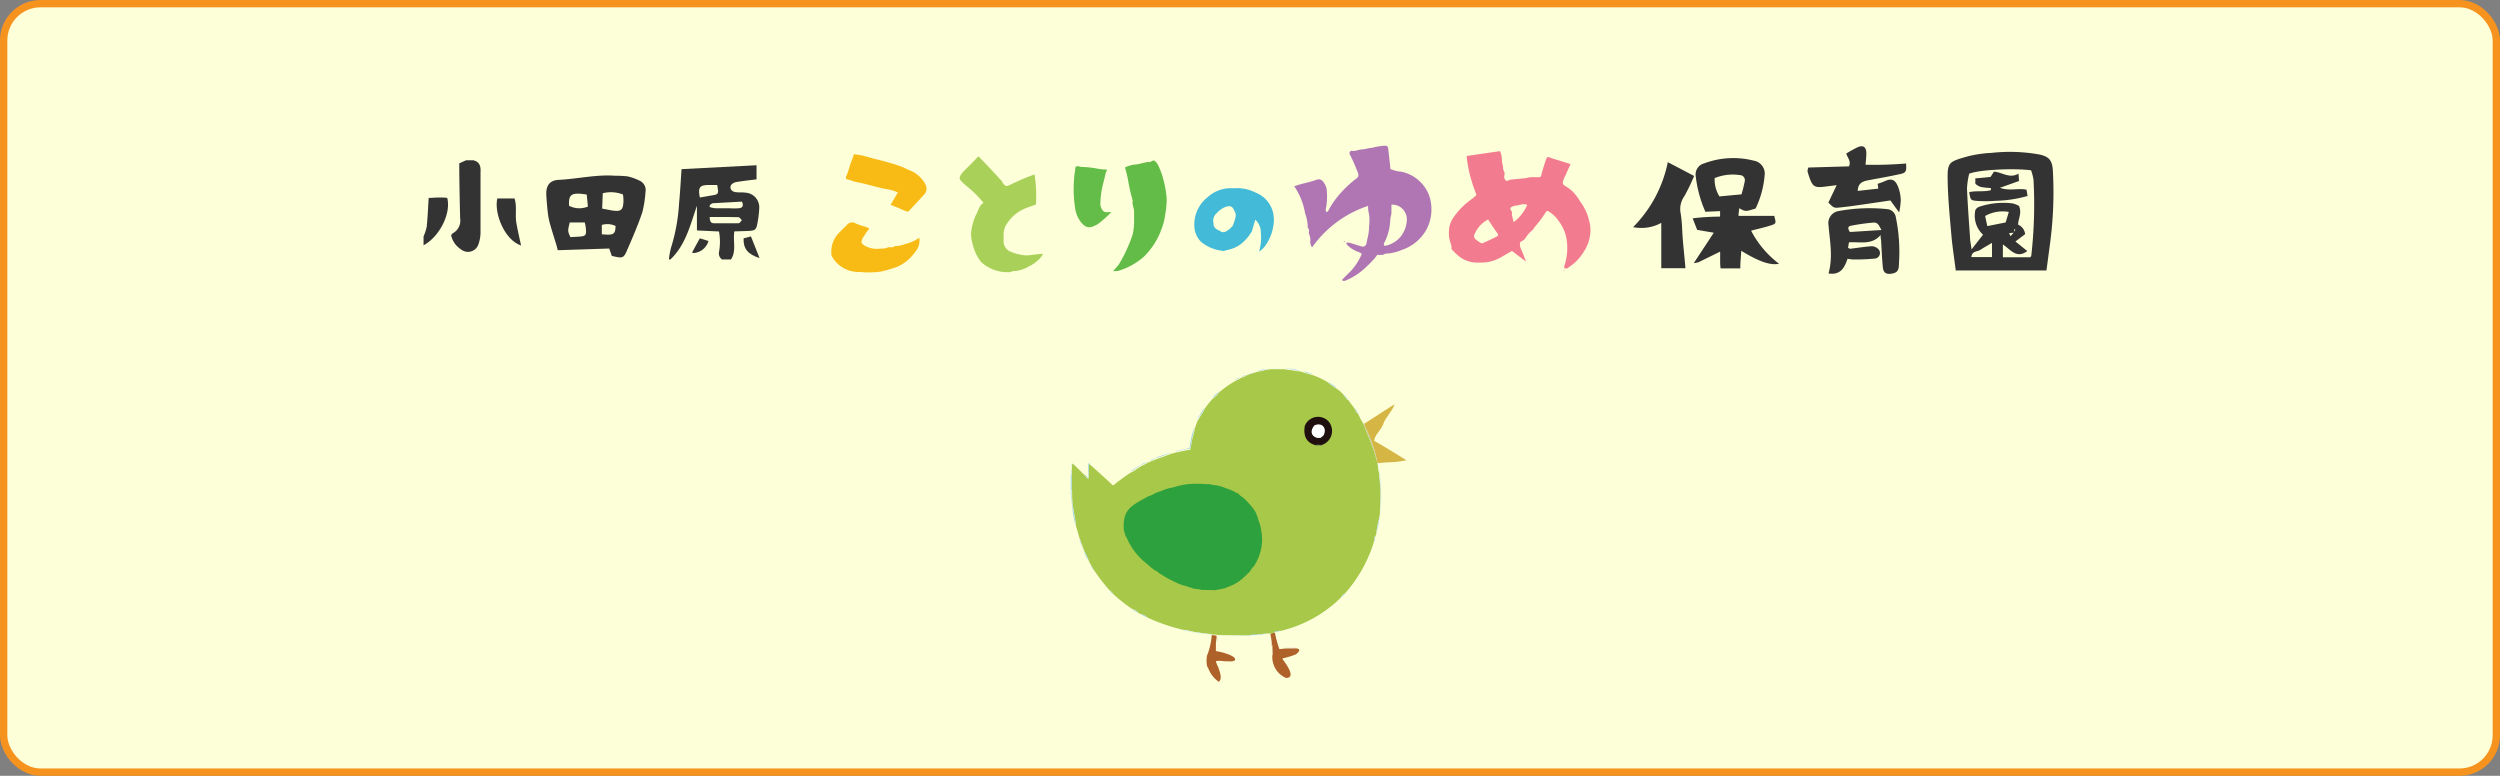 <svg xmlns="http://www.w3.org/2000/svg" viewBox="0 0 340.1 105.54"><rect x="0" y="0" width="340.1" height="105.54" fill="#808080" stroke="none"/><defs><style>.cls-1{fill:#fdffd9;stroke:#f6921e;}.cls-2{fill:#ae6129;}.cls-3{fill:#d0a88a;}.cls-4{fill:#be8059;}.cls-5{fill:#ddbaa2;}.cls-6{fill:#f4e4dc;}.cls-7{fill:#bf8661;}.cls-8{fill:#ecdbcc;}.cls-9{fill:#d3ebf3;}.cls-10{fill:#a2d7de;}.cls-11{fill:#e3f2f3;}.cls-12{fill:#a7c848;}.cls-13{fill:#90ced6;}.cls-14{fill:#c1e1ea;}.cls-15{fill:#cbe7e8;}.cls-16{fill:#99d3d6;}.cls-17{fill:#a9d8df;}.cls-18{fill:#b1dcdd;}.cls-19{fill:#2ca13e;}.cls-20{fill:#edf5f5;}.cls-21{fill:#98cfdd;}.cls-22{fill:#b9e0e9;}.cls-23{fill:#89c6d4;}.cls-24{fill:#f6ebcd;}.cls-25{fill:#d5b644;}.cls-26{fill:#bfc28b;}.cls-27{fill:#4a585b;}.cls-28{fill:#200f0f;}.cls-29{fill:#d3ebeb;}.cls-30{fill:#fff;}.cls-31{fill:#badfe0;}.cls-32{fill:#dcecf4;}.cls-33{fill:#89ced4;}.cls-34{fill:#333;}.cls-35{fill:#f27b90;}.cls-36{fill:#af76b3;}.cls-37{fill:#a9d058;}.cls-38{fill:#42bad8;}.cls-39{fill:#64bc48;}.cls-40{fill:#f8bb15;}.cls-41{fill:#65bd49;}</style></defs><title>top25</title><g id="Layer_2" data-name="Layer 2"><g id="本文"><rect class="cls-1" x="0.5" y="0.5" width="339.1" height="104.54" rx="5"/><path class="cls-2" d="M165.86,89.9l0,0,1.45.06h.32l.31-.08c.6-.61-2-1.26-2.43-1.28l-.1-.06c0-.36,0-.73,0-1.09l0,0,.09-.7v-.29c-.07,0-.07,0-.66-.06v0a8.93,8.93,0,0,1-.65,2.82c-.06.39-.12,1.37.18,1.68a3.9,3.9,0,0,0,1.43,1.85c.57-.41.07-1.5-.07-2a2.76,2.76,0,0,1-.32-.82Z"/><path class="cls-2" d="M176.36,88.21H175a.08.08,0,0,0,0,0h-.08l-.87.1a13.78,13.78,0,0,1-.6-2.22l-.06,0c-.47.06-.51.1-.57.1l.18,1.08c0,.23.07.46.1.69a1.49,1.49,0,0,1,0,.21c0,.29.16.65,0,.94a3.07,3.07,0,0,0,1.85,3.12c1.52,0-.19-2.18-.46-2.53a.59.59,0,0,0,0-.14,10.44,10.44,0,0,0,1.8-.54C176.66,88.73,177.08,88.31,176.36,88.21Z"/><path class="cls-3" d="M167.67,89.92h-.32l-1.1,0s0,0,.16.06h1.25Z"/><path class="cls-4" d="M167.35,89.92l-1.45-.06,0,0,.39,0Z"/><path class="cls-3" d="M173.09,89.05c.16-.29,0-.65,0-.94l0,0A3,3,0,0,0,173.09,89.05Z"/><path class="cls-5" d="M165.55,88.56a.19.19,0,0,0,0-.07V87.43a.08.08,0,0,0,0-.05l0,0c0,.36,0,.73,0,1.09Z"/><path class="cls-6" d="M165.53,88.49c0-.34,0-.69,0-1l0,0Z"/><path class="cls-7" d="M176.36,88.21l0-.06-1.31,0,0,0a.08.08,0,0,1,0,0Z"/><path class="cls-6" d="M175,88.17l0,0,1.31,0v-.08h-1.43v.1Z"/><path class="cls-5" d="M173.07,87.9c0-.23-.06-.46-.1-.69l0,0c0,.22,0,.44,0,.65Z"/><path class="cls-8" d="M165.6,86.68l-.09.7a.08.08,0,0,1,0,.05l0,0C165.61,87.27,165.7,86.79,165.6,86.68Z"/><path class="cls-9" d="M170.89,86.37a7.61,7.61,0,0,1-.91,0l-.15,0v.06H166.7a39,39,0,0,0,4.19,0Z"/><path class="cls-10" d="M169.83,86.42c-1.38,0-2.78,0-4.19-.08l0,0v0h.16a6.25,6.25,0,0,1,.94.06h3.13Z"/><path class="cls-11" d="M166.7,86.48a6.25,6.25,0,0,0-.94-.06A5.22,5.22,0,0,0,166.7,86.48Z"/><path class="cls-12" d="M169.83,86.42l.15,0a3.52,3.52,0,0,1,1-.08l1.49-.16.33,0c.06,0,.1,0,.57-.1l0-.09a3.05,3.05,0,0,1,.84-.16,17.37,17.37,0,0,0,8.17-4.5,1.61,1.61,0,0,1,.56-.57,18.75,18.75,0,0,0,4-7.16l.12-.61h.06c0-.13.07-.25.11-.37a22.19,22.19,0,0,1,.43-2.3l.06-.43c0-.1,0-.19,0-.28.07-1.16.07-1.16.1-2.61l-.09-1.19-.09-1.3a10.1,10.1,0,0,1-.23-1.47l-.06-.19c-.16-.55-.33-1.11-.49-1.67-.65-1.71-1.27-3.18-1.37-3.5a9.6,9.6,0,0,1-.73-1.39c-.17-.05-.4-.46-.43-.63-.29-.42-.65-.84-.92-1.25h-.08c-.56-.67-.56-.67-.59-.75a5.16,5.16,0,0,0-.94-.81,6,6,0,0,1-1.16-.84,10.7,10.7,0,0,0-2.12-1l-.33-.08c-.87-.25-.87-.25-.91-.29l-.45-.12c-.54,0-1.19-.22-1.82-.22,0-.05,0-.05-.41-.07h-1.75l-.65.09a4.17,4.17,0,0,1-1.06.24l-1.1.33-.51.2v.06l-.65.25-.17.06v.06l-.67.31a15.64,15.64,0,0,0-2.14,1.5,5.47,5.47,0,0,1-1,1c-.35.4-.69.8-1,1.26a4.35,4.35,0,0,1-.65,1.11c-.2.4-.2.4-.29.49s-.08.24-.45,1.14a.94.94,0,0,1,0,.16,5.8,5.8,0,0,1-.3,1.18l-.27,1.51a3.92,3.92,0,0,1-.4.06c-1.37.27-1.41.31-1.51.31l-.84.21v.05a1.56,1.56,0,0,0-.51.17l-1.36.49-.74.3-.35.13a6,6,0,0,1-.93.48s0,0-.78.5a1.56,1.56,0,0,1-.65.38A27,27,0,0,0,151.5,66l-.16,0c-.67-.66-.67-.66-3.06-2.81l-.14,0a14.68,14.68,0,0,1-.06,1.92c-.25,0-.48-.37-.63-.57L146,63.11l-.12,0-.06.37c0,1.54,0,3.08.06,4.63.09,1.13.41,2.25.49,3.38.16.61.34,1.23.53,1.84a1.34,1.34,0,0,1,.2.55,7.34,7.34,0,0,1,.37,1,6.75,6.75,0,0,1,.65,1.42c.1.2.2.41.31.61s.07.06.41.68a26.27,26.27,0,0,0,2.12,2.73c.13.1.43.34.48.49a21.34,21.34,0,0,0,2.53,2c.27.09.8.33.88.57l.37.18a1.89,1.89,0,0,1,.91.47,25.74,25.74,0,0,0,4.83,1.65c.57,0,1.14.23,1.68.31a3.13,3.13,0,0,1,.77.12h.09a5.65,5.65,0,0,1,.89.12c.2,0,.44,0,.57.1.59,0,.59,0,.66.06l0,0C167.05,86.41,168.45,86.42,169.83,86.42Z"/><path class="cls-13" d="M170.89,86.37H171v-.06a3.52,3.52,0,0,0-1,.08A7.61,7.61,0,0,0,170.89,86.37Z"/><path class="cls-14" d="M172.46,86.15l-1.49.16v.06A4.32,4.32,0,0,0,172.46,86.15Z"/><path class="cls-15" d="M164.94,86.35v0c-.13-.13-.37-.09-.57-.1l-.89-.12h-.09l-.77-.12c-.54-.08-1.11-.27-1.68-.31v.06A39.89,39.89,0,0,0,164.94,86.35Z"/><path class="cls-16" d="M164.37,86.23a5.65,5.65,0,0,0-.89-.12Z"/><path class="cls-13" d="M163.39,86.11a3.13,3.13,0,0,0-.77-.12Z"/><path class="cls-17" d="M173.42,86.05s.78-.23.8-.27a3.05,3.05,0,0,0-.84.16l0,.09Z"/><path class="cls-17" d="M156.11,84a1.89,1.89,0,0,0-.91-.47A2.09,2.09,0,0,0,156.11,84Z"/><path class="cls-18" d="M154.83,83.38c-.08-.24-.61-.48-.88-.57A3.5,3.5,0,0,0,154.83,83.38Z"/><path class="cls-14" d="M183,80.71a1.61,1.61,0,0,0-.56.57A1.28,1.28,0,0,0,183,80.71Z"/><path class="cls-10" d="M151.42,80.79c0-.15-.35-.39-.48-.49C151.07,80.46,151.22,80.72,151.42,80.79Z"/><path class="cls-19" d="M165.39,80.28c.29-.11,1.31-.19,1.51-.39a5.85,5.85,0,0,0,2.57-1.61h.08V78.2a2.59,2.59,0,0,0,.81-1h.09a6.55,6.55,0,0,0,1-2.08,6.3,6.3,0,0,0,.08-3.18c-.07-.64-.37-1.13-.47-1.71H171c-.09-.77-1.25-1.92-1.78-2.45-.19-.15-.67-.44-.75-.65h-.12v-.08l-.21,0V67a8.89,8.89,0,0,0-1.42-.6,5.66,5.66,0,0,0-1.8-.44,1.68,1.68,0,0,0-.81-.09,14.71,14.71,0,0,0-2.57,0,12.09,12.09,0,0,0-2,.45,5.89,5.89,0,0,0-1.69.53c-.57.11-1.13.55-1.72.7-.08.08-.24.12-.32.2-2.18,1.16-3.12,1.78-2.92,4.46a2.52,2.52,0,0,1,.23.78l.09,0a8.85,8.85,0,0,0,2.37,3.35c.54.4,1.39,1.3,1.94,1.43v.08a16.59,16.59,0,0,0,2.69,1.49.37.37,0,0,0,.29.1v.08l.3,0,0,.1c.45,0,.86.28,1.3.34.37.24.93.1,1.31.29Z"/><path class="cls-10" d="M148.82,77.57c-.34-.62-.34-.62-.41-.68A1.24,1.24,0,0,0,148.82,77.57Z"/><path class="cls-13" d="M148.1,76.28a6.75,6.75,0,0,0-.65-1.42l0,0A4.64,4.64,0,0,0,148.1,76.28Z"/><path class="cls-10" d="M147.43,74.88l0,0a7.34,7.34,0,0,0-.37-1V74Z"/><path class="cls-17" d="M147.08,74V73.9a1.34,1.34,0,0,0-.2-.55A1.18,1.18,0,0,0,147.08,74Z"/><path class="cls-18" d="M187.1,72.94H187l-.12.61H187A5.49,5.49,0,0,1,187.1,72.94Z"/><path class="cls-14" d="M187.21,72.57a7,7,0,0,0,.45-2,2.11,2.11,0,0,1,0-.26A22.19,22.19,0,0,0,187.21,72.57Z"/><path class="cls-10" d="M146.35,71.51c-.08-1.13-.4-2.25-.49-3.38a1.84,1.84,0,0,1-.08-.69h-.05c.07,1.12.11,1.16.16,1.74A11,11,0,0,0,146.35,71.51Z"/><path class="cls-15" d="M187.73,69.88l0,0-.06.43a2.11,2.11,0,0,0,0,.26Z"/><path class="cls-20" d="M187.82,69.15h0v.41h-.06c0,.09,0,.18,0,.28l0,0,.07,0C187.81,69.61,187.81,69.38,187.82,69.15Z"/><path class="cls-15" d="M187.82,69.15c0-.36.05-.71.08-1.06a28.81,28.81,0,0,0-.2-3.63h-.06l.09,1.3a5.24,5.24,0,0,1,.09,1.19c0,1.45,0,1.45-.1,2.61h.06v-.41Z"/><path class="cls-11" d="M187.9,68.09c0,.35-.05.7-.08,1.06A3.82,3.82,0,0,0,187.9,68.09Z"/><path class="cls-21" d="M145.86,68.13c-.09-1.55-.06-3.09-.06-4.63l0,0c0,.35,0,.35-.07.45a1.67,1.67,0,0,1,0,.71l-.06,0v1.88c.13.16.11.58.13.82A1.84,1.84,0,0,0,145.86,68.13Z"/><path class="cls-22" d="M145.78,67.44c0-.24,0-.66-.13-.82v.67a1.09,1.09,0,0,1,.08.15Z"/><path class="cls-13" d="M187.82,67a5.24,5.24,0,0,0-.09-1.19Z"/><path class="cls-23" d="M148.28,63.19c0-.08,0-.08-.07-.13h-.15V65c-.11,0-.11,0-.12-.06a2.07,2.07,0,0,0-.49-.45c.15.2.38.55.63.57a14.68,14.68,0,0,0,.06-1.92Z"/><path class="cls-11" d="M148.06,63.07h0V65h-.08s0,0,.12.06Z"/><path class="cls-14" d="M145.69,64h0v.75l.06,0A1.67,1.67,0,0,0,145.69,64Z"/><path class="cls-11" d="M187.7,64.46,187.49,63l-.06,0h0a10.1,10.1,0,0,0,.23,1.47Z"/><path class="cls-13" d="M154.46,63.77l-.57.3-.08.08A1.56,1.56,0,0,0,154.46,63.77Z"/><path class="cls-14" d="M154.46,63.77c.76-.45.76-.45.78-.5a3.73,3.73,0,0,0-1.35.8Z"/><path class="cls-17" d="M145.76,63.54l0,0,.06-.37.12,0,0-.09-.17,0C145.77,63.17,145.76,63.35,145.76,63.54Z"/><path class="cls-17" d="M156.17,62.79a6.68,6.68,0,0,0-.93.4v.08A6,6,0,0,0,156.17,62.79Z"/><path class="cls-24" d="M188.63,62.89l-1.2.1.06,0a7.12,7.12,0,0,0,1.14-.08Z"/><path class="cls-25" d="M187.43,63l1.2-.1a13.07,13.07,0,0,0,2.7-.29c-1.43-.87-2.9-1.81-4.37-2.63,0-.77.92-1.46,1.16-2.19h.06c0-.59,1.32-2,1.51-2.73h-.09l-4,2.58a1.7,1.7,0,0,0,.29.77,18.37,18.37,0,0,1,1.47,4.42l.06.19Z"/><path class="cls-26" d="M187.35,62.8a18.37,18.37,0,0,0-1.47-4.42,1.7,1.7,0,0,1-.29-.77l-.1,0c.1.32.72,1.79,1.37,3.5C187,61.69,187.19,62.25,187.35,62.8Z"/><path class="cls-10" d="M157.26,62.36v0a1.86,1.86,0,0,0-.71.26l0,.08Z"/><path class="cls-13" d="M158.62,61.87l-.41.06-.32.12a3.49,3.49,0,0,1-.62.25v.06Z"/><path class="cls-14" d="M157.89,62.05c-.16,0-.52.09-.62.25A3.49,3.49,0,0,0,157.89,62.05Z"/><path class="cls-14" d="M158.62,61.87a1.56,1.56,0,0,1,.51-.17v-.05a2,2,0,0,0-.92.28Z"/><path class="cls-22" d="M161.48,61.13v-.06l.32-.08-1.83.37v.08C160.07,61.44,160.11,61.4,161.48,61.13Z"/><path class="cls-13" d="M162.45,58.38c-.06.16-.13.33-.2.49s-.13.52-.2.78v0l-.21,1.22a.3.3,0,0,1,0,.08l-.32.08v.06a3.92,3.92,0,0,0,.4-.06l.27-1.51A5.8,5.8,0,0,0,162.45,58.38Z"/><path class="cls-14" d="M162.05,59.69a5.86,5.86,0,0,0-.21,1.22Z"/><path class="cls-27" d="M179.82,60.54a3,3,0,0,0-.91,0l0,0v.05h.95Z"/><path class="cls-28" d="M178.87,60.54l0,0a3,3,0,0,1,.91,0,2,2,0,0,0,1-3.16,1.94,1.94,0,0,0-3.28.57C177.31,59.16,177.6,60.14,178.87,60.54Z"/><path class="cls-29" d="M162.25,58.87a2.79,2.79,0,0,0-.2.78C162.12,59.39,162.18,59.13,162.25,58.87Z"/><path class="cls-30" d="M179.64,59.58c.06-.07.23-.16.41-.34.54-1-.22-1.84-1.24-1.37-.54.63-.57,1.41.35,1.7Z"/><path class="cls-15" d="M162.45,58.38a.94.94,0,0,0,0-.16h-.08c0,.22-.1.43-.16.65C162.32,58.71,162.39,58.54,162.45,58.38Z"/><path class="cls-14" d="M163.23,56.59c0-.06,0-.11,0-.17a1.09,1.09,0,0,0-.33.66C163,57,163,57,163.23,56.59Z"/><path class="cls-13" d="M163.88,55.48a8.14,8.14,0,0,0-.61.94c0,.06,0,.11,0,.17A4.35,4.35,0,0,0,163.88,55.48Z"/><path class="cls-17" d="M184.76,56.24c-.09-.18-.25-.57-.43-.63C184.36,55.78,184.59,56.19,184.76,56.24Z"/><path class="cls-22" d="M183.41,54.36a4,4,0,0,0-.67-.75c0,.08,0,.08.59.75Z"/><path class="cls-17" d="M165.9,53.24a2.92,2.92,0,0,0-1,1A5.47,5.47,0,0,0,165.9,53.24Z"/><path class="cls-17" d="M181.8,52.8c-.1-.28-.85-.69-1.16-.84A6,6,0,0,0,181.8,52.8Z"/><path class="cls-31" d="M168.71,51.37c-.19,0-.6.15-.67.37l.67-.31Z"/><path class="cls-17" d="M169.53,51c-.18.07-.52.13-.65.31l.65-.25Z"/><path class="cls-15" d="M178.52,50.92l0-.09a1.93,1.93,0,0,0-.46-.12c.14.08.14.08.16.13Z"/><path class="cls-13" d="M178.19,50.84c0-.05,0-.05-.16-.13a2.64,2.64,0,0,0-.75-.16S177.32,50.59,178.19,50.84Z"/><path class="cls-14" d="M171.14,50.47a6,6,0,0,1,1.06-.24l.65-.09.12,0v0a22,22,0,0,0-2.93.65v.09Z"/><path class="cls-13" d="M172.2,50.23a6,6,0,0,0-1.06.24A4.17,4.17,0,0,0,172.2,50.23Z"/><path class="cls-14" d="M176.83,50.43a4.81,4.81,0,0,0-1.37-.29l-.73-.08H173v0l1.63,0c.37,0,.37,0,.41.07C175.64,50.21,176.29,50.48,176.83,50.43Z"/><path class="cls-32" d="M175.46,50.14a2.48,2.48,0,0,0-.73-.08Z"/><path class="cls-33" d="M174.6,50.14l-1.63,0-.12,0Z"/><path class="cls-32" d="M174.12,50.06v0H174v0h-.77s-.08,0-.08.08Z"/><path class="cls-34" d="M64.37,21.8c.87.19,1.06.83,1,1.61,0,1.52,0,3.05,0,4.57,0,1.24,0,2.48,0,3.72a4.92,4.92,0,0,1-.28,1.52,1.49,1.49,0,0,1-2.35.72A3.06,3.06,0,0,1,61.37,32c.08-.09.14-.22.23-.27a1.93,1.93,0,0,0,1-2c-.06-2.08-.09-4.16-.12-6.25,0-.4,0-.8,0-1.26l.93-.42Z"/><path class="cls-34" d="M57.62,32.16a6.69,6.69,0,0,0,.43-1.31c.13-1.27.18-2.55.27-3.93.51,0,.93-.05,1.36-.05s.79,0,1.16.05c.56,2.12-1.06,5.29-3.22,6.45Z"/><path class="cls-34" d="M67.65,27H70c.35,1.07.06,2.17.23,3.22s.42,2.08.66,3.18C68.64,32.67,67.19,29,67.65,27Z"/><path class="cls-34" d="M83.23,34.81l-.35-1-7,.23c-.08-.31-.14-.57-.22-.82-.27-.88-.55-1.75-.8-2.63a10,10,0,0,1-.32-1.52c-.1-.84-.17-1.68-.22-2.52-.07-1.33.48-2,1.63-2.08,2.6-.12,5.16-.76,7.78-.56a13.31,13.31,0,0,1,1.68.09,7.27,7.27,0,0,1,1.56.56,1.4,1.4,0,0,1,.84,1.58,15,15,0,0,1-.42,2.71c-.57,1.7-1.28,3.36-2,5C84.84,35.17,84.76,35.18,83.23,34.81Zm-1.31-6.43,1.22.23c1.38.23,1.64,0,1.68-1.34a7.38,7.38,0,0,0-.07-.81A4.48,4.48,0,0,0,82,26.29ZM77.42,28a3.06,3.06,0,0,0,2.56.1l-.16-1.63C77.77,26.13,77.31,26.42,77.42,28Zm.09,2.26c-.29,1.16-.29,1.18.09,2l1.18-.07c.85-.06,1-.16.93-1a5.5,5.5,0,0,0-.16-.93Zm4.36,1.61c1.63.16,1.84,0,1.87-1.13a2.6,2.6,0,0,0-1.87-.14Z"/><path class="cls-34" d="M91,35.29a10.07,10.07,0,0,1,.3-1.64,24.79,24.79,0,0,0,1.08-6c.15-1.5.22-3,.34-4.64l10.2-.53V24.4c-.86.11-1.76.2-2.65.35a1.2,1.2,0,0,0-.79.39c-.28.44,0,.93.61,1s.88,0,1.32.07a2,2,0,0,1,1.88,2.08,13.92,13.92,0,0,1-.26,2.13c-.15.84-.33.95-1.21,1l-1.92.06c-.21,1.35.31,2.67-.46,3.82H98.23a1,1,0,0,1-.42-1,7.59,7.59,0,0,0,0-2.81l-3-.14V28c-.91,2.61-1.52,5.31-3.61,7.3Zm5.55-5.77c0,.6.17.84.56.85,1.12,0,2.24,0,3.36,0,.16,0,.31-.27.46-.41-.16-.14-.31-.41-.47-.41C99.19,29.51,97.92,29.52,96.55,29.52Zm1-4.35c-.37,0-.76,0-1.15,0-1.24,0-1.46.35-1.19,1.7l1.53-.27C97.78,26.44,97.79,26.42,97.57,25.17Zm-1,2.73,0,.27a4,4,0,0,0,.75.16c.63,0,1.27,0,1.91,0a9.56,9.56,0,0,0,1.31,0c.51-.05.67-.36.41-.9l-4,.22C96.8,27.7,96.68,27.83,96.55,27.9Z"/><path class="cls-34" d="M103.33,35.11c-1.62-.52-2.23-1.3-2.17-2.69l1-.26Z"/><path class="cls-34" d="M94.21,34.43c0-.11-.06-.15,0-.18.31-.59.63-1.17,1-1.83l1.17.37A2.27,2.27,0,0,1,94.21,34.43Z"/><path class="cls-34" d="M229.29,36.49H226V30.32a5.64,5.64,0,0,1-3.83.58,17.48,17.48,0,0,0,4.72-8.84l3.58,1.88a28,28,0,0,1-1.32,2.74,3,3,0,0,0-.52,2.32c.21,1.18.2,2.4.3,3.6S229.17,35.08,229.29,36.49Z"/><path class="cls-34" d="M238.22,31.38c.95-.25,1.8-.43,2.63-.7s.78-.3.52-1.31h-4.86c0-.41.07-.7.1-1.05.83.48.83.48,2.22.05a12.81,12.81,0,0,0,1.23-4.51,1.78,1.78,0,0,0-1.46-2,11.28,11.28,0,0,0-6.75.36,1.56,1.56,0,0,0-1.17,1.7A16.87,16.87,0,0,0,232,28.81l2-.09c0,.26,0,.49,0,.75a31.38,31.38,0,0,0-3.73.23l.61,1.57,2.26.39-2.72,4.14a4.13,4.13,0,0,0,.65-.13l2.94-1.44c0,.36,0,.73,0,1.1s0,.79.06,1.18h2.68c0-.83.09-1.59.13-2.39,2.51,1.53,4,2,5.14,1.76A13.32,13.32,0,0,1,238.22,31.38Zm-4.31-4.66a4.39,4.39,0,0,1-.65-2.49,6.48,6.48,0,0,1,3.42-.41.69.69,0,0,1,.67.87,17.22,17.22,0,0,1-.44,1.75Z"/><path class="cls-34" d="M246,22.79l5.54-.16c.3-.71-.18-1.12-.38-1.74a15.48,15.48,0,0,1,1.6-.88c.74-.3,1.1,0,1.14.78a14.74,14.74,0,0,1-.12,1.62,51,51,0,0,0,5.52-.17c.08,1.07,0,1.27-.8,1.44-1.38.31-2.78.55-4.17.81-.79.15-1.57.3-1.6,1.48l2.79-.31-.08-.65c.33-.12.68-.23,1-.38,1-.46,1.43-.06,1.77.76a5.56,5.56,0,0,1,.37,1.8,9.43,9.43,0,0,1-.22,1.71l-1.19-1.63-3.82.56c-1,.15-2.06.29-3.1.4-.78.08-.78.05-1.52-.67l1.13-2.37-1.45.18c-1.56.23-1.85.05-2.35-1.5-.06-.2-.13-.4-.17-.6A3,3,0,0,1,246,22.79Z"/><path class="cls-34" d="M257.91,29.56a1.29,1.29,0,0,0-1.18-1.11,23.21,23.21,0,0,0-6.71.28,1.66,1.66,0,0,0-1.27,1.89c.18,2.18.63,4.36,0,6.58,1.63.26,2.18-.78,2.59-2a5.55,5.55,0,0,0,.81.1,27.05,27.05,0,0,0,2.85-.12.76.76,0,0,0,.43-1.38,1.26,1.26,0,0,0-.88-.3c-.95.07-1.9.23-2.85.34-.07,0-.14-.06-.29-.12l.12-.75c1.53-.1,3.1.41,4.31-1,0,.31,0,.48.06.64.07,1.25.12,2.5.24,3.74.07.75.45,1,1.19.88s1-.41,1-1.33A23.22,23.22,0,0,0,257.91,29.56Zm-6.25,2c-.29-.43-.32-.76.14-.85a28.89,28.89,0,0,1,2.94-.42c.63-.05.75.11,1.21,1Z"/><path class="cls-34" d="M278.4,36.79H266.06c-.2-1.59-.44-3.11-.58-4.64-.22-2.52-.47-5-.52-7.56s.13-2.58,2.78-3.33a16,16,0,0,1,3.16-.46,22.85,22.85,0,0,1,6.5.21c1.34.28,1.78.78,1.87,2.18a52.59,52.59,0,0,1-.39,10ZM274,31.64l-.69.09.21.4.45-.52.21-.38-.16-.05Zm.5-1.1a1.6,1.6,0,0,1,1,1.31l-1.32,1,1.61,1.3c-1.48,1.13-2.31-.25-3.32-.89V35h3.71c.1-.11.14-.14.15-.17a61.84,61.84,0,0,0,.31-10.36,7.06,7.06,0,0,0-.33-1.3c-2.42-.32-7.13-.07-8.42.46a10.82,10.82,0,0,0-.3,2c.09,2.21.26,4.42.41,6.62,0,.47.12.94.21,1.68l1.56-2a3.5,3.5,0,0,1-1.09-3.06c0-.47.38-.7.78-.81a10.44,10.44,0,0,1,4.34-.39,3.67,3.67,0,0,1,.87.35c.42,1-.12,1.75-.13,2.57l-.12.16Zm-4.15.22,2.5-.5.43-1.43a4.88,4.88,0,0,0-3.22.55Zm.64,2.28c-.59.35-1.08.62-1.55.93s-1.18.15-1.26,1h2.81Z"/><path class="cls-34" d="M267.89,26.14c1-.23,2,0,2.95-.27v-.29a11.05,11.05,0,0,1-1.29-.13,1.75,1.75,0,0,1-.78-.42c-.11-.11,0-.41-.06-.76l2.09-.2.45-.72c1.11.06,2.12,1,3.35.27l.07,1-2.6.93c1.38.48,2.48,0,3.62.26l.14.85a17.24,17.24,0,0,1-4.35.66,16.75,16.75,0,0,1-2.65,0C268.09,27.25,268.06,27.18,267.89,26.14Z"/><path class="cls-35" d="M207.6,35.59l-1.91-1.45c-.55.3-1.13.66-1.75,1a5.31,5.31,0,0,1-2.32.58h-.34a4.17,4.17,0,0,1-2.54-.66,7.37,7.37,0,0,1-1.23-1.13c-.11-.1,0-.37-.08-.56a9,9,0,0,1-.28-1,5.63,5.63,0,0,1,0-1.36,3.39,3.39,0,0,1,.6-1.45,9.64,9.64,0,0,1,2.39-2.42,7.23,7.23,0,0,0,.72-.61c-.21-.61-.47-1.21-.64-1.85a16.72,16.72,0,0,1-.7-3.46l4.55-.66a3.24,3.24,0,0,1,.25,1.3,3.82,3.82,0,0,0,.16.79,1.25,1.25,0,0,0,.15.71c.12.17,0,.5,0,.75a.83.83,0,0,0,.25.48c.08.06.3-.05.45-.09l.15-.06,1.72-.17c.34,0,.69-.14,1-.16s.74,0,1.1,0,.35-.17.41-.42c.13-.57.33-1.12.5-1.67.28-.88.33-.69.91-.49.83.27,1.67.51,2.54.79-.23.51-.46,1-.68,1.51-.07.14-.15.28-.21.43-.26.74-.27.8.42,1.2a4.66,4.66,0,0,1,1.3,1.24c.3.38.53.81.81,1.2a6.61,6.61,0,0,1,.88,2.11,5.21,5.21,0,0,1,.19,1.37,5.47,5.47,0,0,1-1,3,6.41,6.41,0,0,1-2,2s-.08.11-.12.12a.84.84,0,0,1-.39,0c-.06,0-.09-.22-.05-.3a7.68,7.68,0,0,0,.31-3.62,5.38,5.38,0,0,0-1-2.4,4.43,4.43,0,0,0-1.38-1.38c-.18-.14-.31-.11-.41,0a15.49,15.49,0,0,1-1.48,2c-.12.14-.21.31-.33.46a4.57,4.57,0,0,0-1,1.13,1.07,1.07,0,0,1-.3.3c-.14.11-.4.19-.43.32a1.43,1.43,0,0,0,.07.73C207.13,34.35,207.34,34.88,207.6,35.59Zm-5.16-5.73a3.87,3.87,0,0,0-1.78,1.88.6.6,0,0,0,.15.87,3.9,3.9,0,0,0,.59.41.4.4,0,0,0,.29.07c.64-.29,1.28-.58,1.91-.9.17-.08.28-.22.1-.47C203.27,31.15,202.89,30.54,202.44,29.86Zm5.31-2c-.56-.21-1,.06-1.5.11a1.27,1.27,0,0,0-.73.27c-.16.15.08.39.15.59s0,.23,0,.34c.07.34.16.69.25,1.05A5.78,5.78,0,0,0,207.75,27.9Z"/><path class="cls-36" d="M189.16,23a4.89,4.89,0,0,0,1.46.36,5,5,0,0,1,2.58,1.37,4.9,4.9,0,0,1,1.41,2.55,5.89,5.89,0,0,1-.54,3.92A6,6,0,0,1,190.7,34a6.1,6.1,0,0,1-2.26.51c-.34.26-.75.14-1.09.17a4.58,4.58,0,0,1-.4.53,18.1,18.1,0,0,1-1.39,1.38,8.62,8.62,0,0,1-2.65,1.63c-.08,0-.19,0-.28-.05s0-.18.07-.23c.31-.33.64-.65,1-1a7.92,7.92,0,0,0,1.44-2.13c.17-.33.12-.32-.27-.51a4.08,4.08,0,0,1-1.62-1,2.34,2.34,0,0,1-.11-.28,1.06,1.06,0,0,1,.42,0c.55.15,1.1.34,1.66.5a.5.5,0,0,0,.67-.41c.07-.25.09-.51.17-.78a6.49,6.49,0,0,0,.19-1.54,6.66,6.66,0,0,0,0-1.61,4.75,4.75,0,0,1-.14-1.17,15.17,15.17,0,0,0-7.62,5.65,1.49,1.49,0,0,1-.25-.8,1.79,1.79,0,0,0-.15-1c-.11-.26.13-.62-.18-.86a5.89,5.89,0,0,0-.37-2,9.28,9.28,0,0,0-1.33-3.45,1,1,0,0,0-.18-.18c.95-.4,2-.52,3-.89.54-.22.86,0,1.14.49a1.79,1.79,0,0,1,.3.72,8.8,8.8,0,0,1-.06,2.51,1.32,1.32,0,0,0-.06.39.75.75,0,0,0,.11.28c.07-.06.17-.1.22-.17a12,12,0,0,1,2-2.76,13.39,13.39,0,0,1,1.67-1.52c.55-.38.54-.58.27-1.19a22.26,22.26,0,0,0-1-2.24c-.11-.18.06-.51.27-.47.51.09,1-.21,1.46-.2a3.67,3.67,0,0,0,.79-.15,5.05,5.05,0,0,0,.72-.11,7,7,0,0,1,1.52-.23.38.38,0,0,1,.47.36Zm.13,4.84c0,.4,0,.74,0,1.07s-.15.69-.16,1a7.33,7.33,0,0,1-.69,2.87,2.72,2.72,0,0,0-.16.35c-.06.22,0,.35.26.29a3.75,3.75,0,0,0,1.85-1.05,3.9,3.9,0,0,0,1-2.58A2,2,0,0,0,189.29,27.84Z"/><path class="cls-37" d="M141.87,34.54a1.28,1.28,0,0,1-.15.31,4.86,4.86,0,0,1-1.8,1.42,4.33,4.33,0,0,1-2,.61c-.23,0-.47.17-.7.15a5.32,5.32,0,0,1-3.76-1.4A6.32,6.32,0,0,1,132.27,33a4.29,4.29,0,0,1-.17-1.13,7.1,7.1,0,0,1,.7-2.69c.31-.55.42-1.25,1-1.58a14.81,14.81,0,0,0-2.35-2.33,4.77,4.77,0,0,1-.84-.84.51.51,0,0,1,0-.45,2.3,2.3,0,0,1,.47-.65c.53-.56,1.1-1.08,1.62-1.64s.38-.44.71-.11c1,1,1.89,2,2.83,3a1.13,1.13,0,0,1,.12.21c.39.59.52.63,1.12.32a32.51,32.51,0,0,1,3.26-1.38,19.92,19.92,0,0,1,.2,4.06c-.56.28-1.18.41-1.75.69a5.34,5.34,0,0,0-2.24,2,2.46,2.46,0,0,0-.42,1.36q0,.47,0,.93a1.49,1.49,0,0,0,.89,1.44,5.33,5.33,0,0,0,1.13.37,4.18,4.18,0,0,0,1.82.1,12.1,12.1,0,0,1,1.21-.13A2.43,2.43,0,0,1,141.87,34.54Z"/><path class="cls-38" d="M171.29,34.23a6.78,6.78,0,0,0,.24-2.52,2.4,2.4,0,0,0-.76-1.83c-.15.51-.29,1-.44,1.51a1.43,1.43,0,0,1-.15.27,6,6,0,0,1-1.38,1.55A4.46,4.46,0,0,1,167,34a3.81,3.81,0,0,0-.45.13.3.3,0,0,1-.16,0,5.6,5.6,0,0,1-3-1.23,3.16,3.16,0,0,1-.91-2.1,4.73,4.73,0,0,1,1.84-4,4.64,4.64,0,0,1,3.16-1.2,5.14,5.14,0,0,0,.68,0,5.53,5.53,0,0,1,2.66.6,3.93,3.93,0,0,1,2.37,2.72,4.59,4.59,0,0,1,0,2,5.86,5.86,0,0,1-.82,2.13A3.37,3.37,0,0,1,171.29,34.23Zm-6.23-4c.05.1,0,.31.08.54.19.39.51.49.84.66a.71.71,0,0,0,.89,0,3,3,0,0,0,.81-.69,5.6,5.6,0,0,0,.43-1.35,1,1,0,0,0-.14-.62c-.31-.74-.59-.86-1.33-.59a3.13,3.13,0,0,0-1.11.81A1.34,1.34,0,0,0,165.06,30.24Z"/><path class="cls-39" d="M151.44,36.87c.34-.39.58-.65.79-.93a20.23,20.23,0,0,0,1.87-4.08,9,9,0,0,0,.18-1.46c0-.53,0-1.08,0-1.61s-.31-1-.18-1.47a27.73,27.73,0,0,1-.65-2.87,14,14,0,0,0-.41-1.67,4.93,4.93,0,0,1,1.22-.39c.74,0,1.42-.36,2.16-.36h.08c.19-.09.4-.29.6-.14a2,2,0,0,1,.48.64,10.59,10.59,0,0,1,.79,2.32,13.05,13.05,0,0,1,.35,2.24,12.72,12.72,0,0,1-.21,2.14,8.74,8.74,0,0,1-.49,1.92,10.12,10.12,0,0,1-2.34,3.71,9.22,9.22,0,0,1-3.6,2A3.49,3.49,0,0,1,151.44,36.87Z"/><path class="cls-40" d="M125.06,32.34a2.36,2.36,0,0,1-.57,1.95,5.88,5.88,0,0,1-2.42,2,18.68,18.68,0,0,1-2.21.65A11.7,11.7,0,0,1,117,37a4.17,4.17,0,0,1-3.76-2c0-.07-.11-.14-.11-.21a3.65,3.65,0,0,1,.9-3c.37-.39.76-.77,1.15-1.15a.93.93,0,0,1,1.21-.26c.51.25,1.1.37,1.64.58.11,0,.3.16.07.36a2.22,2.22,0,0,0-.37.52,6.33,6.33,0,0,0-.36.54c-.25.48-.23.73.19,1a3.37,3.37,0,0,0,2.2.44,2.24,2.24,0,0,0,1-.15c.27-.14.67.13.94-.19a4.05,4.05,0,0,0,1.5-.3A5.59,5.59,0,0,0,125.06,32.34Z"/><path class="cls-40" d="M121.15,27.87l1-1.69A6.53,6.53,0,0,0,121,25.8c-1.56-.24-3-.77-4.6-1.05-.36-.06-.7-.29-1-.31s-.38-.27-.3-.44c.35-.69.47-1.45.77-2.15.11-.27.19-.55.31-.88.48.08,1,.14,1.43.26s1.11.32,1.68.46a31,31,0,0,1,3.4,1c.37.13.71.36,1.08.49a3.91,3.91,0,0,1,1.69,1.25,2.8,2.8,0,0,1,.53.89,1.12,1.12,0,0,1-.21,1.08c-.69.77-1.41,1.52-2.11,2.28-.13.15-.23.12-.42.05-.34-.14-.68-.27-1-.43Z"/><path class="cls-41" d="M150.62,23.07a4.05,4.05,0,0,0-.25.66c-.16.84-.45,1.65-.55,2.51a12.16,12.16,0,0,0-.13,1.47,1.51,1.51,0,0,0,.18.69.73.73,0,0,0,.81.46,3.74,3.74,0,0,1,.49,0,13.28,13.28,0,0,1-1.87,1.66c-1,.53-1.45.61-2.22-.26a4,4,0,0,1-.8-1.8,17,17,0,0,1-.15-4.27c0-.42.14-.86.15-1.3,0-.24.22-.33.52-.25a1.55,1.55,0,0,0,.31.07,12.77,12.77,0,0,1,2,.2A8.38,8.38,0,0,0,150.62,23.07Z"/><path class="cls-36" d="M182.91,32.93l-.11-.06s0-.06.06-.06a.6.6,0,0,1,.11.06Z"/><path class="cls-35" d="M212.82,36.76l-.06.11-.06,0a.67.67,0,0,1,.06-.12Z"/></g></g></svg>